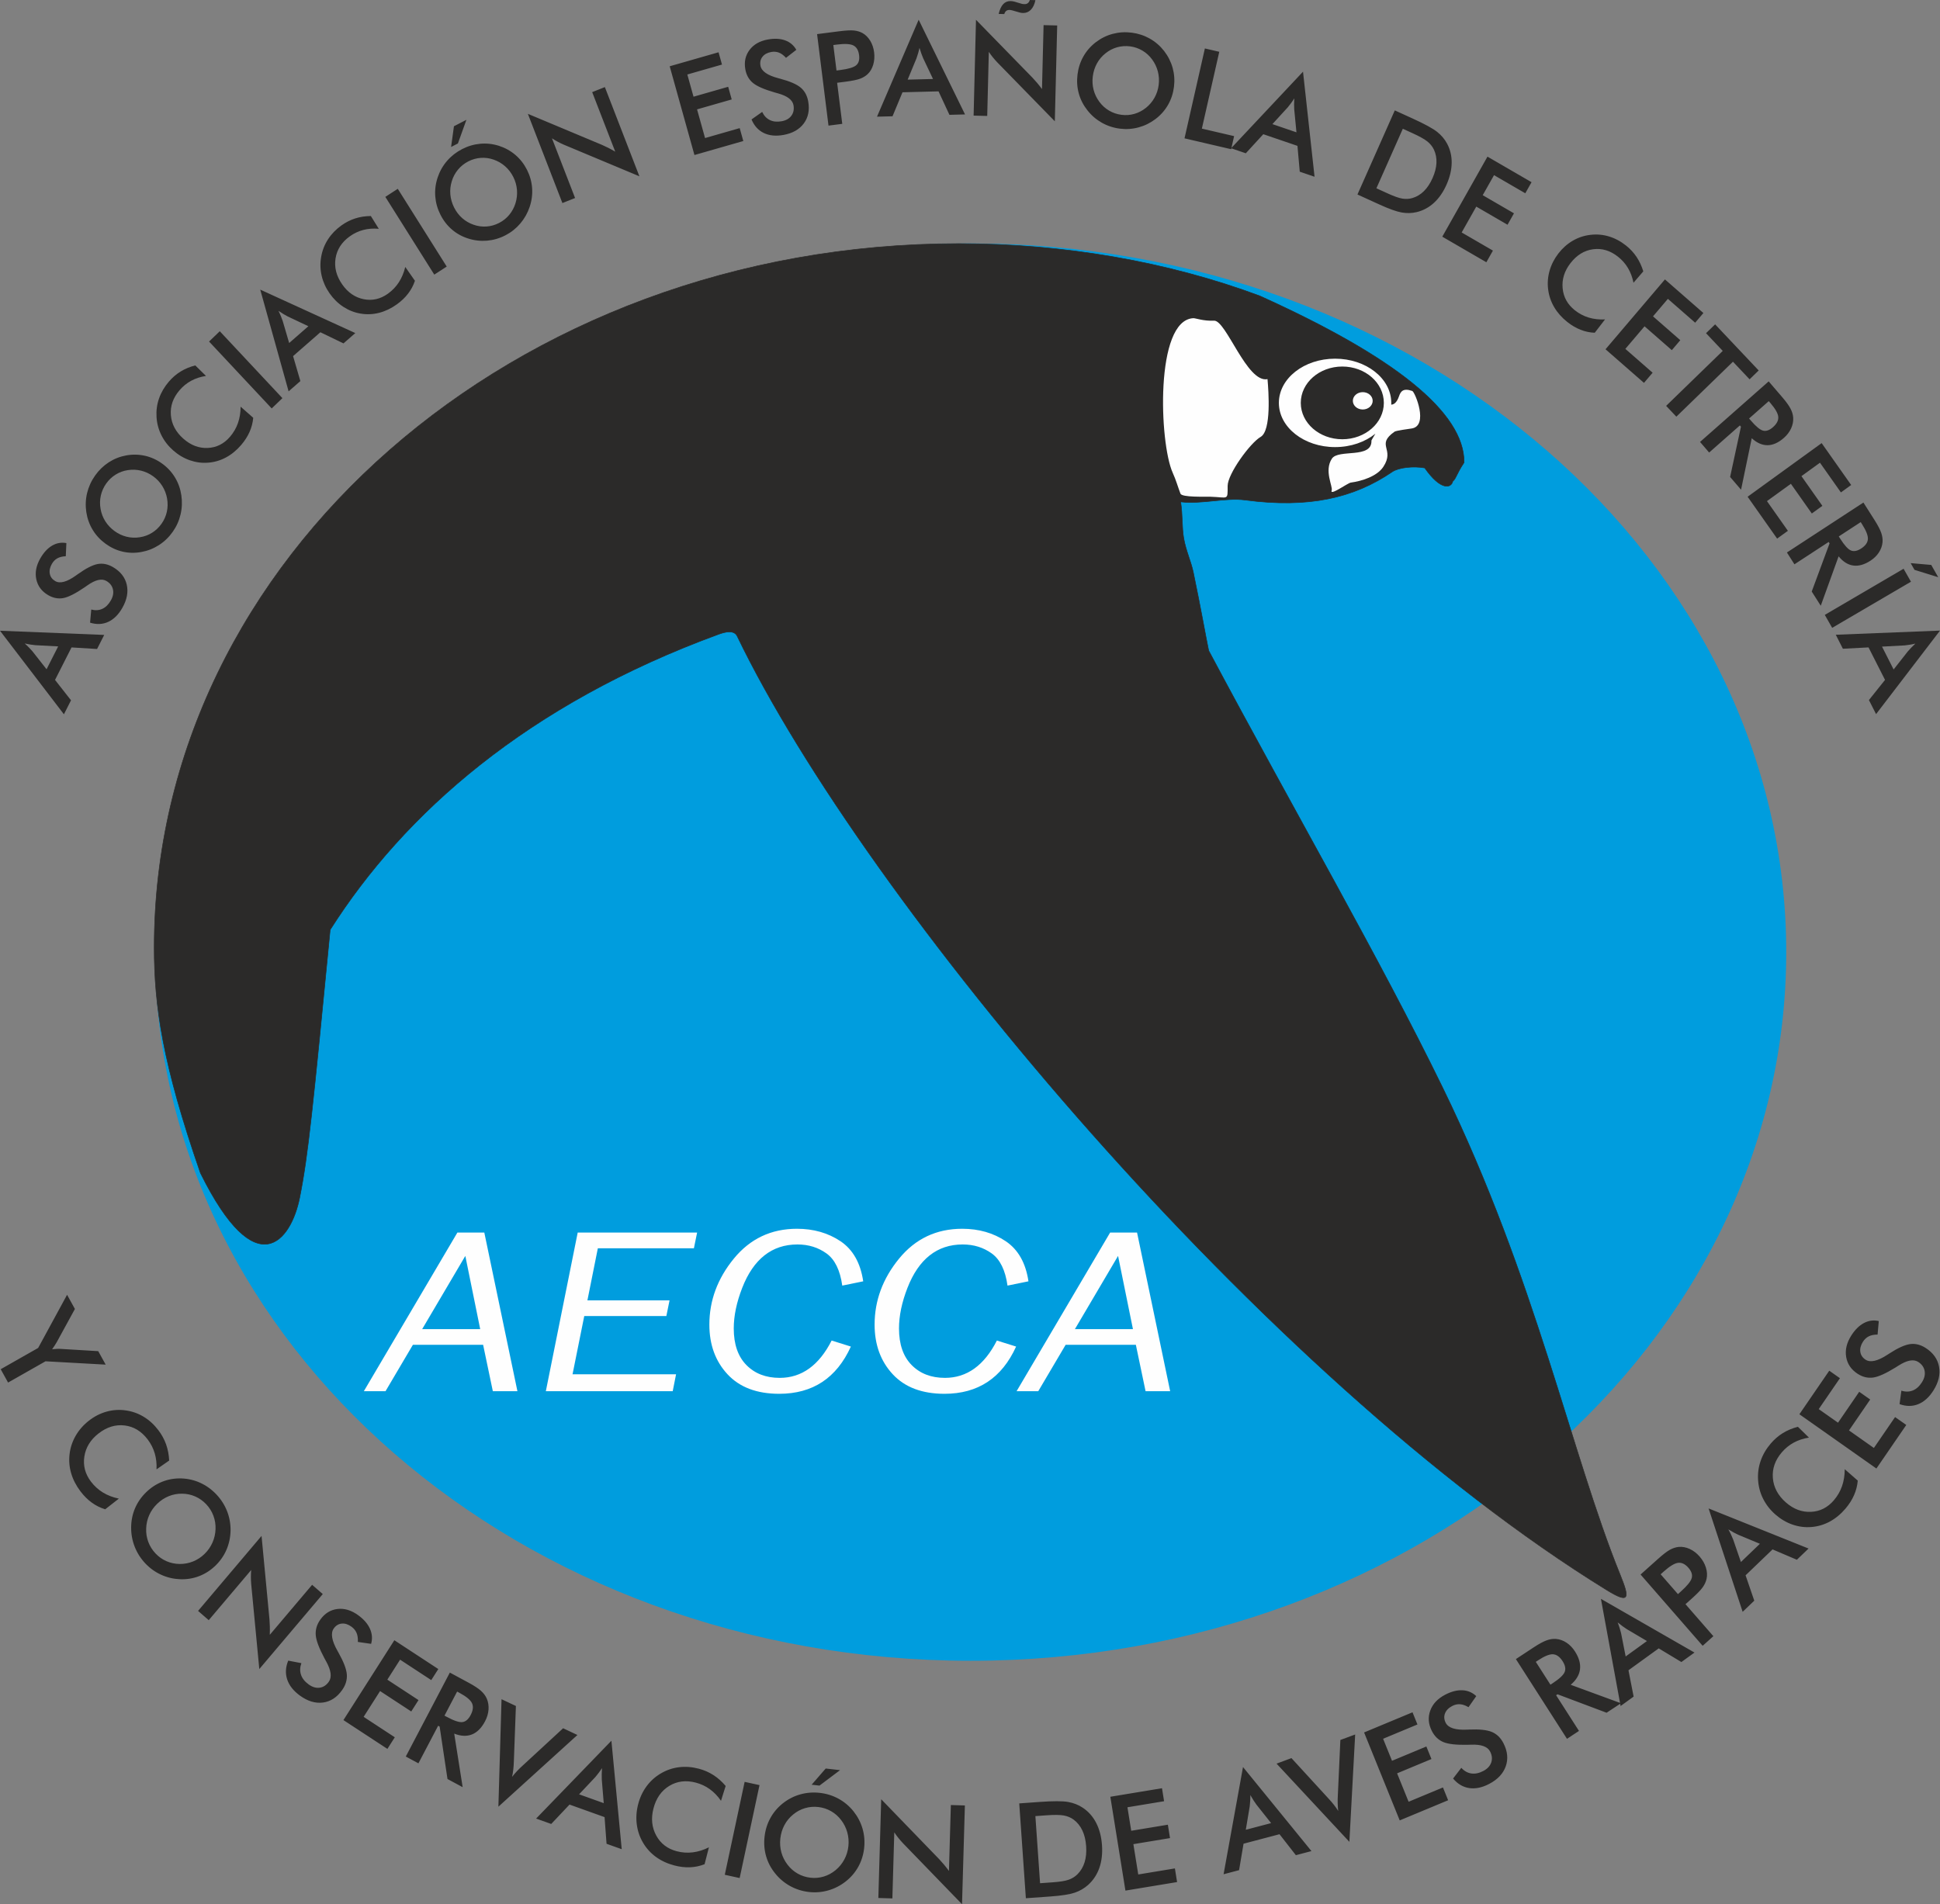 <?xml version="1.0" encoding="UTF-8"?>
<!DOCTYPE svg PUBLIC "-//W3C//DTD SVG 1.1//EN" "http://www.w3.org/Graphics/SVG/1.1/DTD/svg11.dtd">
<!-- Creator: CorelDRAW 2020 (64-Bit) -->
<svg xmlns="http://www.w3.org/2000/svg" xml:space="preserve" width="695.787mm" height="683.061mm" version="1.1" style="shape-rendering:geometricPrecision; text-rendering:geometricPrecision; image-rendering:optimizeQuality; fill-rule:evenodd; clip-rule:evenodd"
viewBox="0 0 69548.69 68276.58"
 xmlns:xlink="http://www.w3.org/1999/xlink"
 xmlns:xodm="http://www.corel.com/coreldraw/odm/2003">
 <rect x="0" y="0" width="69548.69" height="68276.58" fill="#808080" stroke="none"/>
 <defs>
  <style type="text/css">
   <![CDATA[
    .str0 {stroke:#2B2A29;stroke-width:19.99;stroke-miterlimit:22.926}
    .fil4 {fill:#FEFEFE}
    .fil2 {fill:#2B2A29}
    .fil1 {fill:#009DDE}
    .fil3 {fill:#FEFEFE;fill-rule:nonzero}
    .fil0 {fill:#2B2A29;fill-rule:nonzero}
   ]]>
  </style>
 </defs>
 <g id="Capa_x0020_1">
  <g id="_2036333424">
   <g>
    <path class="fil0" d="M1669.22 23996.9l416.09 -819.79 -814.29 -43.35c-50.61,-4.73 -108.69,-11.61 -172.85,-21.68 -64.16,-10.07 -134.75,-22.61 -211.76,-39.37 55.56,48.92 105.68,96.74 151.05,143.81 45.71,46.39 87.03,91.35 123.62,133.84l508.13 646.54zm1810.66 -726.87l-915.49 -56.27 -591.41 1165.24 573.14 730.73 -254.66 501.74 -2291.45 -2996 3735.92 150.07 -256.04 504.48zm-250.58 -944.5l42.26 -470.22c145.91,38.26 278.92,29.82 398.39,-25.74 119.76,-54.51 221.13,-155.37 304.42,-301.55 79.12,-138.84 103.31,-270.66 74.38,-397.11 -29.32,-125.79 -107.5,-225.88 -234.57,-300.3 -165.92,-97.17 -393.55,-44.42 -682.63,159.29 -41.52,28.2 -73.13,49.75 -93.47,65.43 -332,226.65 -588.75,356.72 -771.58,389.39 -182.83,32.7 -362.98,-2.49 -540.1,-106.21 -230.44,-134.96 -371.5,-323.51 -424.23,-565.38 -52.74,-241.88 -5.18,-491.77 141.26,-748.76 120.18,-210.93 261.13,-364.28 422.48,-459.42 161.33,-95.13 332.45,-125.77 513.76,-92.59l-21.24 471.86c-121.59,5.35 -222.53,29.92 -302.52,74.76 -80.66,44.46 -145.95,111.27 -196.53,200.03 -71.13,124.84 -95.92,243.84 -73.23,355.07 21.64,111.48 86.97,198.7 194.95,261.95 169.87,99.48 420.97,30.21 751.59,-207.92 25.94,-17.75 46.17,-31.71 60.46,-42.93 290.31,-207.43 526.74,-328.03 709.29,-361.77 183.21,-33.35 366.66,3.76 550.36,111.34 267.3,156.55 431.28,366.53 491.27,629.58 59.98,263.03 7.41,540.25 -158.42,831.27 -138.83,243.63 -307.86,410.82 -507.46,502.23 -199.22,90.75 -415.43,100.33 -648.9,27.7zm2263.11 -5247.34c-134.25,-97.24 -279.39,-164.47 -434.95,-202.29 -155.55,-37.83 -313.59,-44.3 -473.05,-19.59 -157.51,23.28 -302.47,76.5 -436.57,159.37 -134.54,83.5 -248.76,191.21 -341.57,322.92 -93.26,132.34 -157.36,276.34 -192.28,431.99 -34.51,155.01 -37.87,313.62 -8.65,475.01 27.4,160.05 84.03,309.09 170.2,445.39 86.16,136.31 196.99,253.53 332.49,351.67 134.25,97.24 278.32,164.65 432.19,202.2 153.89,37.56 311.32,43.59 470.77,18.88 160.07,-24.28 306.55,-78.3 440.01,-161.62 133.04,-82.69 247.07,-191.47 341.22,-325.06 92.37,-131.09 155.15,-273.21 189.19,-427.61 33.63,-153.76 36.99,-312.38 8.64,-475.02 -28.62,-160.93 -85.26,-309.97 -170.37,-446.45 -85.72,-136.94 -194.26,-253.45 -327.27,-349.8zm320.91 -455.35c188.69,136.67 341.66,301.48 458.94,494.43 117.45,194.02 193.79,406.58 228.77,639.39 34.53,233.44 25.32,462.66 -27.66,687.66 -52.52,224.38 -145.88,432.44 -280.25,623.13 -136.58,193.81 -301.8,352.67 -496.54,477.83 -194.92,124.09 -404.32,206.42 -629.89,246.71 -228.57,41.91 -451.06,38.03 -668.04,-12.08 -216.38,-49.66 -420.37,-143.42 -611.55,-281.89 -189.93,-137.57 -343.53,-302.83 -461.23,-495.15 -118.35,-192.77 -195.31,-405.78 -231.52,-639.48 -34.98,-232.82 -25.59,-460.96 28.18,-684.43 53.76,-223.48 149.08,-432.98 286.54,-628.05 136.14,-193.2 299.85,-351.25 490.97,-475.24 190.67,-123.38 400.51,-206.33 628.65,-247.61 231.06,-40.12 456,-34.46 675.12,15.3 219.29,50.84 422.05,143.7 609.51,279.48zm1571.12 -3143.53c-194.7,29.54 -371.29,87.3 -528.78,172.15 -157.99,85.41 -297.39,198.49 -418.19,339.21 -233.6,272.13 -337.74,569.59 -311.87,892.86 25.89,323.28 175.64,605.62 450.39,848.01 264.99,233.8 555.46,343.96 870.86,329.98 315.4,-13.98 581.63,-148 798.76,-400.95 126.79,-147.7 221.27,-310.61 284.46,-489.9 62.69,-178.69 95.07,-374.94 96,-589.74l451.97 398.77c-15.91,177.05 -59.8,346.79 -132.26,508.7 -71.89,162.42 -172.26,318.09 -300.55,467.54 -163.71,190.73 -345.93,339.58 -546.07,447.09 -201.2,107.58 -413.62,169.52 -638.82,186.44 -221.9,17.79 -440.57,-11.63 -656.43,-86.6 -215.36,-75.56 -413.67,-193.3 -593.76,-352.2 -180.67,-159.41 -321.92,-341.26 -424.32,-546.05 -102.48,-205.89 -160.41,-422.55 -173.96,-652.17 -14.7,-230.64 15.32,-453.49 90.65,-668.06 74.75,-215.06 192.53,-415.68 352.25,-601.76 125.79,-146.53 266.8,-267.35 422.49,-363 156.75,-95.71 330.73,-168.05 523.51,-217.67l383.67 377.35zm2356.02 1165.23l-2245.35 -2398.8 383.87 -369.31 2245.34 2398.8 -383.86 369.31zm625.96 -2345.62l688.75 -602.03 -738.96 -349.49c-45.19,-23.61 -96.48,-52.06 -152.25,-85.76 -55.76,-33.7 -116.57,-72.14 -181.76,-116.94 33.42,66.46 62.22,129.84 86.88,190.72 25.26,60.37 46.95,117.76 65.15,171.05l232.19 792.46zm1947.39 13.83l-828.01 -399.9 -978.97 855.71 261.35 895.21 -421.53 368.46 -1017.34 -3648.15 3408.33 1558.2 -423.83 370.47zm1265.79 -4108.97c-196.07,-17.98 -381.12,-4.18 -553.93,40.49 -173.44,45.13 -335.26,121.58 -485.45,229.35 -290.44,208.42 -461.01,472.48 -511.25,792.8 -50.25,320.31 29.41,630.54 239.82,931.93 202.95,290.69 459.5,467.36 769.22,529.37 309.73,62.02 599.65,-4.37 869.62,-198.09 157.64,-113.12 287.45,-248.76 390.65,-407.81 102.59,-158.61 179.81,-341.52 230.82,-550l346.16 495.81c-56.77,168.22 -139,322.61 -247.16,462.56 -107.73,140.58 -241.56,267.78 -401.07,382.23 -203.56,146.08 -415.33,247.03 -634.87,303.51 -220.58,56.31 -441.43,65.56 -664.19,28.02 -219.76,-35.9 -425.36,-116.91 -617.61,-241.51 -191.62,-125.04 -356.86,-286.98 -494.78,-484.54 -138.38,-198.19 -233.21,-408.75 -284.95,-632.29 -51.54,-224.61 -57.3,-449.02 -16.92,-675.38 39.51,-227.62 120.66,-436.95 243.89,-627.38 122.78,-191.05 284.01,-357.75 482.61,-500.25 156.38,-112.23 321.59,-195.83 495.16,-251.44 174.63,-55.43 360.54,-84 559.44,-86l284.79 458.63zm1989.19 1642.8l-1754.65 -2787.78 446.13 -288.61 1754.64 2787.78 -446.12 288.61zm2832.93 -3502.03c-74.94,-149.04 -173.18,-276.5 -294.03,-382.76 -120.85,-106.26 -258.17,-185.85 -410.9,-238.43 -150.37,-52.94 -303.21,-73.44 -459.9,-62.55 -157.35,11.24 -307.67,53.45 -449.94,126.98 -142.93,73.87 -265.28,171.71 -367.02,293.52 -101.1,121.46 -176.19,260.64 -223.61,417.53 -48.45,154.82 -65.93,313.55 -51.44,474.77 14.49,161.23 59.56,317.04 135.19,467.45 74.94,149.04 172.15,276.16 291.63,381.41 119.49,105.23 256.45,184.14 409.19,236.72 153.1,53.26 307.64,73.76 463.97,62.17 155.66,-11.23 306.31,-54.48 450.59,-129.04 141.58,-73.18 261.91,-169.96 362.3,-291.07 99.74,-120.76 174.83,-259.94 223.61,-417.53 47.76,-156.2 65.24,-314.92 51.77,-475.81 -13.81,-161.58 -57.17,-315.69 -131.41,-463.34zm491.8 -254.17c105.32,209.46 166.16,427.21 182.52,653.24 16.02,227.06 -12.85,451.37 -87.65,674.33 -75.48,223.29 -187.87,422.42 -337.15,597.35 -148.63,174.58 -326.07,315.6 -532,422.04 -209.32,108.18 -428.16,171.97 -657.89,192.05 -229.38,19.05 -452.65,-5.74 -671.15,-75.38 -221.91,-69.6 -417.59,-177 -587.37,-322.87 -169.45,-145.18 -307.86,-323.69 -414.56,-535.91 -106.02,-210.84 -167.21,-429.26 -184.24,-654.95 -17.39,-226.36 11.16,-451.36 85.25,-675.69 74.8,-222.95 186.85,-421.03 336.16,-594.24 149.32,-173.21 329.14,-314.59 539.81,-423.48 208.64,-107.83 425.8,-171.6 651.77,-192.35 225.29,-20.39 449.23,4.04 670.46,74 223.29,72.36 420.35,182.5 592.18,329.04 171.5,147.59 309.22,324.73 413.85,532.82zm-2721.94 -820.38l102.42 -743.4 447.1 -231.06 -304.97 848.07 -244.54 126.39zm3990.59 2010.68l-1238.31 -3198.97 2657.5 1113.1c72.93,32.27 147.96,67.84 225.79,106.43 77.13,38.87 160.13,84.51 248.75,136.2l-826.1 -2134.08 454.41 -180.79 1238.32 3198.96 -2708.63 -1133.33c-72.65,-31.54 -144.72,-65.8 -215.78,-103.79 -71.78,-37.69 -141.12,-79.67 -210.15,-125.07l828.59 2140.54 -454.4 180.79zm4733.56 -1722.16l-887.22 -3182.31 1751.64 -501.94 122.85 440.63 -1242.4 356.02 222.11 796.69 1242.4 -356.02 126.57 453.98 -1242.4 356.02 286.64 1028.13 1242.4 -356.02 129.05 462.88 -1751.64 501.94zm2046.41 -1275.75l382.03 -270.06c65.09,137.82 157.13,235.54 276,292.41 118.25,57.77 259.65,71.43 423.6,41.89 155.71,-28.07 270.76,-94.21 347.55,-198.07 76.03,-103.75 101.2,-228.85 75.52,-375.33 -33.53,-191.26 -219.93,-333.84 -559.82,-426.83 -48.04,-14.05 -84.64,-24.68 -109.57,-30.36 -384.84,-111.52 -648.33,-226.88 -790.75,-347.63 -142.42,-120.75 -231.9,-283.13 -267.69,-487.29 -46.57,-265.65 4.86,-496.48 153.4,-693.14 148.55,-196.67 367.74,-320.73 655.97,-372.67 236.56,-42.63 443.05,-32.09 618.75,31.78 175.68,63.85 309.01,176.84 400.75,338.82l-369.73 287.43c-82.33,-90.86 -165.89,-153.32 -251.24,-186.48 -85.49,-33.93 -177.95,-41.53 -277.51,-23.59 -140.01,25.23 -245.77,82.65 -315.08,171.88 -70.19,88.58 -93.92,195.44 -72.1,319.9 34.33,195.81 248.3,345.94 640.92,449 30.1,8.68 53.68,15.38 71.34,19.25 343.49,91.56 586.76,197.25 729.79,317.1 143.16,120.63 233.31,286.8 270.43,498.55 54.03,308.14 1.18,570.54 -158.67,786.48 -159.83,215.92 -402.89,353.68 -729.28,412.49 -273.25,49.24 -508.25,25.83 -705.79,-70.11 -196.78,-96.08 -343.26,-257.59 -438.82,-485.43zm3046.38 -1754.89l135.04 -17.32c291.92,-37.42 482.54,-94.5 571.83,-171.22 89.3,-76.72 123.47,-196.1 103.15,-358.99 -21.76,-174.36 -89.16,-290.81 -202.24,-349.35 -112.2,-57.88 -308.29,-69.25 -586.65,-33.57l-135.03 17.31 113.9 913.14zm22.71 439.98l183.75 1472.93 -493.34 63.25 -409.28 -3280.84 795.08 -101.95c236.1,-30.28 411.22,-39.51 526.11,-27.83 114.13,11.78 216.88,42.89 307.3,91.91 111.28,62.65 203.37,155.74 277.48,276.78 73.46,121.89 119.86,260.46 139.23,415.71 19.46,156 8.64,302.69 -32.29,441.58 -41.67,138.99 -107.99,252.39 -200.57,339.63 -75.55,70.29 -167.51,125.6 -275.25,165.05 -108.49,39.55 -280.37,74.8 -516.48,105.07l-103.35 13.25 -198.39 25.44zm2528.07 -112.6l909.09 -23.2 -353.17 -745.12c-20.18,-47.29 -42.07,-102.26 -64.15,-164.16 -22.06,-61.88 -45.08,-130.7 -67.52,-207.24 -15.68,72.88 -33.02,140.42 -51.99,203.35 -18.21,62.92 -37.29,121.25 -56.53,174.17l-315.73 762.19zm1497.75 1261.86l-390.53 -841.33 -1292.19 32.97 -357.43 860.41 -556.4 14.2 1493.46 -3475.69 1662.51 3395.16 -559.43 14.27zm866.73 27.8l85.28 -3435.41 2021.92 2072.65c54.83,58.45 110.33,120.8 167.25,187.02 56.17,66.21 115.15,140.97 176.98,223.5l56.91 -2291.8 487.99 12.44 -85.28 3435.41 -2061.27 -2111.44c-54.86,-57.69 -108.12,-117.65 -159.04,-180.64 -51.69,-63.01 -99.48,-129 -145.69,-198.03l-57.07 2298.74 -487.98 -12.44zm2215.68 -4139.8c-30.31,148.82 -84.88,263.86 -162.94,344.38 -78.83,80.5 -173.34,118.95 -282.79,116.16 -19,-0.49 -38.74,-1.76 -57.7,-4.56 -19.7,-2.82 -39.36,-7.17 -59.77,-12.32l-274.13 -78.71c-24.22,-5.25 -41.63,-8.77 -53.75,-10.62 -11.37,-1.84 -21.99,-2.88 -31.11,-3.12 -51.7,-1.32 -93.04,9.97 -123.29,33.11 -30.24,23.13 -53.99,61.07 -71.3,114.62l-200.66 -5.13c38.15,-158.64 92.8,-276 163.12,-351.32 71.1,-76.06 160.99,-112.32 269.69,-109.55 22.04,0.56 44.81,2.69 67.53,6.36 22.73,3.66 45.42,8.87 67.33,14.82l258.98 76.78c11.33,3.37 24.95,6.03 39.34,7.95 15.16,1.93 36.43,3.24 64.55,3.96 46.37,1.18 85.46,-10.93 117.29,-37.1 31.82,-25.41 54.81,-62.6 68.94,-110.83l200.65 5.13zm4419.34 3038.24c20.7,-165.96 10.19,-327.37 -30.81,-484.14 -40.99,-156.77 -110.39,-300.87 -207.53,-431.42 -94.96,-129.5 -209.97,-233.6 -345.57,-313.92 -136.35,-80.43 -284.07,-131.22 -442.48,-151.53 -159.16,-20.41 -314.6,-9.26 -466.32,33.46 -150.95,42.79 -290.26,115.07 -416.5,217.76 -125.95,100.41 -228.45,221.68 -305.89,363.27 -77.46,141.58 -126.62,296.11 -147.51,463.6 -20.71,165.96 -10.85,326.5 29.59,481.64 40.42,155.14 109.91,298.48 207.04,429.04 97.05,131.31 213.47,236.38 349.17,315.93 134.93,79.47 283.49,129.58 444.17,150.19 157.65,20.22 310.84,8.79 461.04,-34.12 149.45,-42.99 288.76,-115.27 416.5,-217.77 126.15,-101.93 228.64,-223.21 306.74,-363.93 78.21,-141.49 127.84,-293.63 148.36,-458.05zm547.65 70.22c-29.11,233.25 -99.58,447.99 -211.43,644.22 -112.7,196.88 -261.01,365.9 -446.53,507.61 -186.28,141.62 -389.66,242.2 -610.15,301.72 -219.74,59.63 -444.69,75.08 -674.02,45.67 -233.08,-29.89 -449.42,-101.92 -650.51,-216.28 -200.25,-115.03 -371.12,-262.82 -513.17,-444.98 -144.88,-184.07 -247.11,-384.44 -306.59,-601.86 -59.58,-216.65 -75.02,-443.18 -45.53,-679.49 29.29,-234.79 99.86,-450.29 210.96,-646.61 111.19,-197.08 259.6,-366.87 445.31,-510.11 185.52,-141.72 388.05,-241.62 607.6,-299.71 219.54,-58.09 446.66,-72.49 681.26,-42.41 232.35,29.79 447.28,100.87 645.64,212.55 197.61,111.58 369.22,259.46 513.35,443.44 144.5,187.14 246.35,390.56 307.16,609.7 59.93,219.82 75.56,444.82 46.65,676.54zm378.01 1846.73l730.3 -3223.03 515.77 120.12 -624.09 2754.23 1156.04 269.23 -106.22 468.81 -1671.8 -389.36zm3151.27 -510.13l861.82 294.25 -79.72 -822.71c-2.98,-51.45 -4.95,-110.69 -4.75,-176.5 0.2,-65.81 1.86,-138.46 6.67,-218.16 -39.37,63.01 -78.51,120.43 -117.62,172.95 -38.39,52.79 -76.05,100.94 -112,143.97l-554.4 606.21zm980.13 1706.04l-82.28 -926.08 -1224.99 -418.26 -626.77 683.98 -527.47 -180.09 2578.53 -2745.74 413.33 3767.27 -530.34 -181.08zm2747.79 594.65l407.02 185.68c223.27,101.87 397.62,163.65 522.67,184.35 125.76,21.01 245.59,13.98 359.62,-19.36 155.69,-46.48 293.95,-128.79 414.7,-248.69 120.45,-119.19 223.76,-274.92 308.94,-466.84 85.49,-192.61 131.63,-373.59 139.74,-544.02 8.42,-171.14 -22.5,-330.63 -91.46,-479.59 -52.39,-109.27 -130.15,-206.46 -233.91,-290.14 -103.78,-83.68 -280.97,-182.27 -530.59,-296.14l-174.73 -79.72 -174.73 -79.72 -947.27 2134.2zm-679.16 222.71l1338.54 -3015.73 651.08 297.02c424.36,193.6 712.83,351.41 867.16,473.37 153.3,122.36 272.32,263.72 357.75,424.41 112.68,212.02 167.22,442.31 163.3,691.57 -3.91,249.27 -65.3,507.83 -184.18,775.65 -118.88,267.82 -268.4,484.49 -448.9,650.67 -180.47,166.19 -386.64,277.53 -618.52,334.06 -175.27,41.75 -355.12,46.79 -540.87,14.45 -184.75,-32.73 -453.05,-128.91 -803.9,-288.98l-130.36 -59.47 -651.09 -297.02zm3040.91 1512.81l1620.24 -2870.18 1579.84 916.63 -224.34 397.42 -1120.55 -650.16 -405.61 718.55 1120.55 650.16 -231.15 409.45 -1120.54 -650.16 -523.45 927.29 1120.54 650.16 -235.67 417.48 -1579.85 -916.64zm6854.98 1651.63c-39.28,-195.57 -105.43,-371.33 -197.23,-526.34 -92.41,-155.48 -211.09,-290.69 -356.03,-405.63 -280.29,-222.25 -578.74,-312.13 -895.81,-269 -317.08,43.13 -587.36,209.52 -811.74,500.36 -216.43,280.52 -309.74,580.37 -279.45,898.96 30.29,318.59 176.22,581.11 436.75,787.7 152.12,120.63 317.53,207.77 497.44,262.35 179.3,54.12 374.31,76.64 585.94,66.33l-369.14 478.46c-175.23,-6.85 -344.72,-42.4 -507.99,-107.28 -163.76,-64.28 -322.35,-157.75 -476.27,-279.81 -196.44,-155.77 -352.61,-332.47 -468.98,-529.46 -116.51,-198.07 -188.62,-409.89 -217.09,-637 -29.13,-223.73 -11.59,-446.66 50.96,-669.12 63.15,-221.98 168.75,-428.91 315.83,-619.57 147.57,-191.26 319.3,-343.78 515.68,-458.17 197.44,-114.52 407.82,-184.52 633.29,-210.26 226.41,-26.95 447.51,-8.22 662.79,56.81 215.76,64.42 419.54,173.16 611.19,325.14 150.92,119.68 277.32,256.13 379.69,408.73 102.48,153.68 182.84,326.04 241.81,518.63l-351.62 408.19zm-1002.84 2385.26l2130 -2504.59 1378.61 1205.04 -294.92 346.79 -977.82 -854.71 -533.25 627.03 977.83 854.71 -303.86 357.3 -977.83 -854.71 -688.15 809.18 977.82 854.71 -309.82 364.3 -1378.61 -1205.05zm4568.61 445.78l-2029.44 1970.81 -366.06 -387.44 2029.44 -1970.81 -599.6 -634.62 326.17 -316.74 1562.1 1653.34 -326.16 316.73 -596.44 -631.27zm578.18 2036.33l63.39 73.85c184.19,214.57 331.15,335.29 440.87,362.12 109.72,26.84 227.36,-14.6 352.97,-125.44 135.37,-119.43 198.12,-241.23 188.88,-365.92 -9.26,-124.67 -102.03,-289.11 -277.23,-493.21l-63.39 -73.85 -705.49 622.44zm-330.7 248.85l-1101.23 971.62 -326.45 -380.29 2460.6 -2170.97 485.18 565.2c142.26,165.73 241.68,303.86 299.32,414.45 57.14,110.02 89.04,218.82 95.12,326.88 6.75,129.96 -19.2,257.09 -76.83,382.53 -58.12,124.85 -142.83,236.38 -255.25,335.57 -196.73,173.58 -392.44,261.44 -587.16,263.59 -194.13,1.65 -383.52,-81.6 -567.63,-250.27l-382.82 1846.09 -392.34 -457.04 388.44 -1801.99 -38.94 -45.36zm277.81 2556.4l2654.12 -1922.44 1058.17 1501.57 -367.49 266.19 -750.55 -1065.03 -664.45 481.28 750.54 1065.03 -378.64 274.25 -750.53 -1065.03 -857.49 621.09 750.54 1065.03 -386.05 279.63 -1058.17 -1501.57zm3268.31 1423.28l52.29 82.3c151.92,239.14 280.3,379.97 385.08,422.49 104.78,42.51 227.07,18.6 367.06,-72.81 150.86,-98.52 230.2,-209.93 238.7,-334.67 8.48,-124.74 -60.06,-300.96 -204.59,-528.43l-52.28 -82.3 -786.26 513.42zm-362.48 198.18l-1227.32 801.43 -269.26 -423.83 2742.32 -1790.71 400.2 629.92c117.33,184.7 196.17,335.85 237.58,453.68 40.99,117.2 57.17,229.5 47.89,337.33 -11.71,129.6 -55.37,251.63 -130.15,367.4 -75.19,115.11 -174.79,213.17 -300.08,294.98 -219.26,143.17 -425.39,201.66 -618.38,175.48 -192.36,-26.61 -368.02,-136.54 -526.35,-330.24l-640.07 1771.33 -323.61 -509.38 639.37 -1726.86 -32.12 -50.56zm-138.84 2615.23l2824.5 -1654.2 264.73 464.57 -2824.5 1654.2 -264.73 -464.57zm3078.2 -1856.19l737.62 64.75 251.02 440.54 -851.34 -264.34 -137.3 -240.96zm-1026.98 2993.39l416.08 819.8 508.15 -646.54c33.22,-39 72.51,-82.9 117.88,-129.98 45.36,-47.07 96.48,-98.01 154.68,-151.78 -71.55,17.38 -139.08,30.94 -203.22,40.99 -63.81,10.76 -123.92,18.7 -179.27,24.18l-814.3 43.34zm-469.15 1916.18l577.32 -722.5 -591.42 -1165.24 -919.66 48.03 -254.66 -501.74 3736.63 -148.7 -2292.16 2994.63 -256.04 -504.48z"/>
    <path class="fil0" d="M25.08 49094.14l1342.32 -762.45 1037.22 -1906.29 280.83 508.16 -650.81 1189.46c-17.56,30.01 -40.42,66.68 -69.48,113.25 -28.77,45.49 -61.64,93.31 -96.87,143.37 57.23,-7 112.78,-12.13 165.3,-14.64 53.22,-2.9 103.09,-2.07 150.59,0.99l1337.24 80.27 267.03 483.19 -2156.71 -119.4 -1342.32 762.45 -264.36 -478.35zm5585.99 3590.77c10.02,-205.48 -11.77,-398.15 -64.43,-576.74 -53.14,-179.21 -137.6,-344.96 -253.41,-497.27 -223.95,-294.54 -499.39,-461.57 -826.94,-500.56 -327.54,-39 -639.37,57.2 -936.73,289.57 -286.82,224.14 -455.52,499.47 -505.52,825.5 -50,326.02 29.64,626 237.81,899.77 121.55,159.86 264.81,289.7 430.73,390.79 165.47,100.47 354.54,173.44 568.49,217.93l-489.17 382.29c-173.31,-52.19 -333.62,-131.58 -480.34,-238.66 -147.36,-106.58 -282.21,-241 -405.19,-402.74 -156.95,-206.43 -268.42,-423.33 -335.05,-650.2 -66.46,-227.99 -85.14,-458.21 -56.37,-692.41 27.25,-230.99 100.91,-449.1 219.42,-655.08 118.98,-205.36 276.56,-384.69 471.5,-537.03 195.54,-152.82 405.46,-260.7 630.41,-324.11 226.03,-63.26 453.78,-78.72 685.45,-46.06 232.92,31.7 449.01,107.63 647.65,228.31 199.25,120.2 375.39,281.55 528.52,482.95 120.6,158.6 212.47,327.59 276.25,506.5 63.65,180.03 100.5,372.97 110.88,580.57l-453.96 316.65zm1720.22 3033.65c122.89,-119.22 217.87,-255.37 285.48,-407.85 67.62,-152.49 104.36,-313.54 110.24,-482.01 6.93,-166.22 -18.45,-325.28 -75.54,-478.86 -57.65,-154.16 -143.35,-292.08 -257.16,-412.65 -114.35,-121.13 -245.91,-214.56 -394.74,-280.27 -148.27,-65.12 -306.09,-99 -472.94,-99.9 -165.15,-2.55 -324.9,27.05 -477.59,89.39 -152.7,62.36 -291.05,153.69 -415.07,274.01 -122.89,119.23 -217.85,254.25 -284.87,405.07 -67.03,150.81 -103.22,311.32 -109.08,479.79 -6.45,169.03 19.46,329.79 77.13,482.82 57.12,152.46 143.94,290.41 259.36,412.69 113.27,120 243.21,211.69 390.95,276.25 147.19,63.98 305,97.86 472.94,99.91 166.28,1.45 326.03,-28.14 478.7,-89.37 153.23,-61.78 290.43,-150.89 412.19,-269.02zm393.44 416.81c-172.72,167.58 -366.71,293.08 -581.95,376.52 -216.36,83.42 -443.37,121.08 -682.67,112.37 -239.84,-9.28 -467.09,-62.68 -681.74,-160.2 -214.11,-96.96 -404.09,-232.7 -568.82,-407.23 -167.46,-177.4 -294.5,-377.52 -382.23,-601.46 -86.61,-223.94 -128.72,-454.75 -125.76,-694.12 1.93,-242.76 48.46,-470.47 140.12,-683.68 91.09,-212.67 223.86,-404.18 398.85,-573.94 173.84,-168.67 368.4,-294.73 583.1,-378.74 215.27,-84.57 442.85,-122.78 683.27,-115.17 239.31,8.71 465.45,62.08 678.43,160.13 212.96,98.04 404,236.07 572.53,414.61 166.93,176.83 293.45,375.25 380.71,595.25 86.71,219.46 129.37,450.84 126.91,693.02 -4.21,244.95 -53,474.86 -144.71,690.33 -92.82,215.44 -224.45,405.84 -396.04,572.31zm-623.62 1624.46l2275.21 -2688.69 284.03 2991.24c6.25,82.92 10.55,169.37 13.49,259.88 2.34,89.98 1.45,188.67 -2.17,295.46l1517.82 -1793.67 381.92 332.18 -2275.21 2688.69 -290.54 -3048.21c-6.76,-82.31 -10.8,-165.41 -11.03,-249.36 -0.81,-84.47 3.39,-168.76 10.83,-254.44l-1522.42 1799.1 -381.92 -332.18zm3231.69 1782.75l471.73 90.49c-53.16,148 -57.78,287.21 -13.35,416.99 43.31,129.96 135.38,245.4 275.09,346.52 132.68,96.03 263.73,134.24 394.56,116.65 130.19,-18.04 239.25,-89.48 327.14,-214.32 114.76,-162.98 83.9,-405 -93.67,-725.86 -24.45,-46 -43.13,-81.01 -57,-103.73 -196.54,-367.79 -302.77,-647.75 -317.75,-841.18 -15.01,-193.44 38.43,-377.37 160.94,-551.34 159.39,-226.37 364.18,-354.47 614.2,-385.38 250.02,-30.93 498.23,43.27 743.85,221.03 201.59,145.9 342.87,307.7 423.19,484.94 80.33,177.25 94.41,358.31 42.89,543.63l-475.47 -68.78c6.62,-127.03 -8.27,-234.45 -45.74,-322.11 -37.01,-88.29 -98.18,-162.82 -183.03,-224.23 -119.29,-86.33 -237.3,-123.9 -352.1,-111.3 -114.98,11.49 -209.73,70.82 -284.43,176.88 -117.49,166.86 -72.22,434.93 136.08,802.44 15.4,28.72 27.53,51.17 37.46,67.14 181.23,322.52 279.89,580.41 295.98,773.66 15.63,193.9 -40.08,381.07 -167.14,561.51 -184.9,262.59 -413.65,412.39 -685.81,448.78 -272.16,36.37 -547.53,-45.76 -825.68,-247.06 -232.85,-168.52 -385.34,-360.9 -458.11,-577.59 -72.13,-216.24 -60.43,-442.1 36.17,-677.78zm1979.16 2132.25l1825.14 -2863.17 1576 1032.57 -252.71 396.44 -1117.82 -732.38 -456.92 716.8 1117.81 732.38 -260.36 408.44 -1117.82 -732.37 -589.67 925.02 1117.82 732.38 -265.48 416.46 -1576 -1032.57zm3622.71 -159.85l87.88 47.39c255.36,137.69 440.74,198.92 556.13,183.74 115.39,-15.19 213.55,-99.07 294.15,-252.72 86.86,-165.58 102.97,-306.3 48.7,-422.86 -54.26,-116.57 -203.37,-240.17 -446.29,-371.13l-87.88 -47.4 -452.69 862.98zm-227.82 363.19l-706.64 1347.07 -452.58 -244.02 1578.91 -3009.86 672.67 362.68c197.22,106.33 343.17,202.13 438.9,287.05 95.04,84.53 165.32,177.34 210.47,279.09 53.78,122.6 75.04,254.67 65.2,396.97 -10.53,141.93 -51.51,280.95 -123.64,418.47 -126.25,240.65 -282.68,398.4 -469.33,473.28 -186.28,74.17 -398.9,64.84 -637.46,-28.7l303.02 1920.27 -543.95 -293.28 -281.58 -1879.91 -53.99 -29.1zm2160.12 2901.82l112.61 -3853.88 515.27 242.97 -72.66 1969.18c-3.13,114.21 -10.38,218.6 -21.11,311.7 -11.05,93.82 -25.82,180.62 -43.56,260.78 53.14,-68.72 112.57,-137.97 178.63,-208.49 65.73,-69.78 137.43,-139.39 215.1,-208.82l1436.5 -1326.08 512.43 241.63 -2833.21 2571.02zm2892.84 -444.02l883.94 316.54 -69.88 -849.24c-2.3,-53.08 -3.45,-114.17 -2.27,-182.01 1.2,-67.84 4.01,-142.68 10.15,-224.76 -41.53,64.35 -82.72,122.92 -123.82,176.46 -40.36,53.81 -79.91,102.87 -117.61,146.68l-580.51 616.33zm984.79 1773.56l-70.99 -955.84 -1256.42 -449.93 -656.26 695.41 -541.01 -193.74 2698.84 -2790.59 369.77 3889.47 -543.95 -194.79zm4102.84 -1540.79c-116.3,-168.61 -249.97,-307.32 -399.53,-415.73 -150.33,-108.6 -317.27,-187.1 -500.84,-235.51 -355.01,-93.61 -673.63,-54.48 -956.04,118.21 -282.41,172.68 -470.68,442.44 -565.19,810.81 -91.15,355.32 -58.04,677.71 99.52,966.4 157.56,288.69 401.83,476.26 731.81,563.28 192.67,50.81 384.36,64.4 576.6,41.2 191.47,-23.41 384.98,-83.22 580.96,-180.99l-155.48 606.02c-168.49,66.42 -343.16,103.29 -523.83,109.84 -180.87,7.31 -368.67,-15.11 -563.62,-66.52 -248.83,-65.6 -468.03,-167.75 -657.8,-305.64 -190.33,-138.87 -344.25,-309.19 -463.08,-512.14 -118.1,-199.45 -191.72,-417.58 -222.59,-653.98 -30.11,-236.2 -13.98,-475.81 47.97,-717.3 62.14,-242.26 162.83,-457.92 302.25,-647.78 140.37,-190.43 311.01,-344.14 513.82,-462.26 203.21,-119.68 419.88,-193.92 649.8,-221.97 230.11,-28.81 466.83,-10.74 709.57,53.28 191.16,50.41 365.92,126.87 524.46,228.62 159.12,102.72 304.87,232.28 438.56,389.88l-167.33 532.28zm135.83 2652.46l711.82 -3331.79 533.17 117.08 -711.82 3331.79 -533.17 -117.08zm4430.79 -1021.02c18.96,-171.36 5.83,-337.57 -38.66,-498.56 -44.48,-161 -118.08,-308.51 -220.05,-441.66 -99.75,-132.1 -219.77,-237.72 -360.68,-318.53 -141.7,-80.89 -294.67,-131.07 -458.25,-149.7 -164.36,-18.7 -324.4,-4.94 -480.18,41.3 -154.99,46.33 -297.56,122.87 -426.21,230.58 -128.4,105.33 -232.33,231.84 -310.13,378.92 -77.82,147.08 -126.3,307.09 -145.44,480.02 -18.98,171.37 -6.52,336.7 37.35,496.04 43.88,159.32 117.56,306.05 219.56,439.2 101.9,133.94 223.39,240.52 364.4,320.54 140.21,79.93 294.05,129.42 459.97,148.3 162.8,18.53 320.51,4.5 474.73,-41.92 153.43,-46.51 296,-123.04 426.22,-230.57 128.56,-106.91 232.49,-233.42 310.99,-379.63 78.59,-146.98 127.58,-304.53 146.39,-474.33zm565.5 64.36c-26.67,240.86 -96.25,463.24 -208.74,667.14 -113.36,204.6 -263.83,381 -453.02,529.78 -190,148.7 -398.21,255.35 -624.62,319.94 -225.65,64.67 -457.3,83.89 -694.1,56.95 -240.69,-27.39 -464.7,-98.47 -673.62,-213.4 -208.04,-115.64 -386.27,-265.47 -535.3,-451.15 -151.96,-187.61 -260.19,-392.65 -324.59,-615.88 -64.51,-222.44 -83.63,-455.71 -56.62,-699.73 26.84,-242.44 96.51,-465.6 208.22,-669.59 111.8,-204.78 262.36,-381.96 451.73,-532.33 189.22,-148.79 396.56,-254.73 622.02,-317.84 225.47,-63.09 459.37,-81.25 701.62,-53.69 239.91,27.3 462.46,97.41 668.52,209.61 205.28,112.13 384.28,262.05 535.47,449.58 151.61,190.77 259.5,398.97 325.28,623.95 64.93,225.69 84.23,457.38 57.75,696.66zm-1882.72 -2272.54l504.41 -580.7 514.1 58.5 -737.31 554.2 -281.2 -32.01zm2391.53 4061.79l102.47 -3541.03 2075.53 2145.41c56.29,60.5 113.22,125 171.62,193.52 57.63,68.49 118.12,145.82 181.51,231.18l68.37 -2362.28 502.99 14.96 -102.49 3541.03 -2115.93 -2185.57c-56.29,-59.71 -110.95,-121.76 -163.19,-186.91 -53,-65.18 -102,-133.41 -149.33,-204.78l-68.57 2369.43 -502.99 -14.96zm5797.83 -529.8l458.96 -32.92c251.76,-18.06 439.81,-48.28 563.31,-91.39 124.29,-43.17 229.71,-108.88 317.17,-195.62 118.96,-119.26 204.84,-262.45 256.73,-431.07 51.93,-167.83 70.71,-360.36 55.62,-576.77 -15.16,-217.19 -60.43,-404.34 -135.16,-563.09 -74.79,-159.54 -179.69,-289.04 -314.03,-390.13 -100.2,-73.28 -217.6,-123.01 -352.12,-147.62 -134.51,-24.61 -342.86,-26.4 -624.34,-6.21l-197.03 14.13 -197.03 14.13 167.94 2406.54zm-509.33 538.42l-237.3 -3400.55 734.17 -52.66c478.5,-34.33 816.42,-33.87 1015.26,0.47 198.11,35.18 374.26,104.59 529.22,208.2 204.41,136.7 364.83,318.77 481.34,547.02 116.51,228.24 185.3,493.37 206.37,795.38 21.08,302.01 -10.33,572.72 -94.14,812.95 -83.81,240.23 -217.36,443.38 -400.64,609.49 -139.03,124.69 -299.86,218.28 -484.09,280.88 -183.49,61.76 -473.42,107.24 -869.04,135.62l-146.99 10.55 -734.17 52.66zm3569.47 -273.73l-541.23 -3364.6 1851.99 -306.2 74.94 465.86 -1313.57 217.19 135.5 842.33 1313.57 -217.18 77.21 479.98 -1313.57 217.18 174.85 1087.02 1313.58 -217.18 78.73 489.4 -1852 306.2zm4315.01 -2180.86l907.26 -239.24 -526.73 -664.13c-31.21,-42.67 -65.88,-92.65 -102.36,-149.55 -36.46,-56.9 -75.46,-120.51 -115.67,-192.01 1.1,76.89 -0.71,148.8 -5.2,216.5 -3.75,67.49 -9.44,130.57 -16.49,188.27l-140.81 840.16zm1795.19 910.98l-586.5 -751.83 -1289.59 340.05 -159.94 948.65 -555.29 146.43 696 -3843.94 2453.64 3013.42 -558.32 147.22zm1918.01 -478.62l-2610.15 -2804.09 533.67 -197.93 1323.02 1443.63c77.5,82.94 145.23,161.91 202.62,235.39 57.67,74.23 107.82,146.16 151.21,215.54 -10.42,-86.69 -16.74,-178.26 -19.28,-275.47 -2.26,-96.47 -0.16,-197.09 6.26,-301.86l89.58 -1967.54 530.73 -196.84 -207.66 3849.19zm1804.7 -768.68l-1277.09 -3153.62 1735.87 -722.51 176.82 436.65 -1231.21 512.46 319.72 789.51 1231.2 -512.46 182.19 449.88 -1231.21 512.47 412.6 1018.86 1231.2 -512.47 185.77 458.71 -1735.87 722.52zm1913.25 -1501.38l295.02 -383.99c105.53,115.59 225.55,183.39 359.7,202.66 133.82,20.35 277.18,-9.9 429.75,-89.64 144.9,-75.76 238.32,-176.44 282.7,-302.46 43.68,-125.65 30.86,-256.63 -38.47,-392.95 -90.53,-177.98 -316.95,-260.79 -679.62,-247.32 -51.53,1 -90.77,1.85 -117.04,3.96 -412.5,9.1 -706.66,-23.08 -883.21,-97.99 -176.55,-74.9 -313.49,-207.16 -410.11,-397.15 -125.74,-247.2 -144.5,-490.42 -57.34,-730 87.15,-239.57 265.73,-429.47 533.94,-569.68 220.14,-115.08 426.67,-168.51 618.88,-159.91 192.22,8.6 357.49,78.68 496.51,209.84l-277.68 397.29c-108.4,-64.03 -209.45,-99.73 -303.48,-106 -94.38,-6.99 -187.73,14.1 -280.39,62.54 -130.27,68.1 -217.18,157.33 -258.61,266.6 -42.48,108.93 -33.74,221.49 25.18,337.32 92.68,182.21 348.54,263.94 766.17,244.1 32.24,-0.76 57.48,-1.44 76.04,-3.1 365.78,-15.97 637.12,12.94 814.02,86.77 177.24,74.54 315.97,210.34 416.19,407.38 145.85,286.76 172.71,561.5 80.21,823.54 -92.49,262.03 -290.42,472.79 -594.16,631.57 -254.29,132.92 -492.77,182.49 -716.13,149.05 -222.68,-33.8 -415.47,-147.59 -578.07,-342.43zm3490.55 -3364.47l83.48 -54.98c242.54,-159.74 385.21,-294.45 428.03,-404.15 42.81,-109.69 18.01,-237.39 -75.51,-383.32 -100.77,-157.27 -214.38,-239.75 -341.24,-248.11 -126.88,-8.37 -305.78,63.97 -536.5,215.92l-83.47 54.99 525.21 819.66zm202.96 378.03l819.84 1279.47 -429.87 283.11 -1831.81 -2858.79 638.89 -420.77c187.33,-123.38 340.71,-206.39 460.37,-250.13 118.98,-43.31 233.12,-60.66 342.79,-51.4 131.84,11.72 256.1,56.87 374.1,134.54 117.36,78.13 217.46,181.83 301.15,312.44 146.46,228.57 206.76,443.76 180.92,645.57 -26.29,201.13 -137.36,385.16 -333.68,551.4l1803.68 661.83 -516.65 340.26 -1758.46 -661.29 -51.28 33.77zm2493.54 -1390.71l762.98 -552.19 -726.08 -429.38c-44.19,-28.56 -94.2,-62.66 -148.32,-102.59 -54.11,-39.92 -112.96,-85.2 -175.72,-137.41 28.14,71.42 51.8,139.23 71.47,204.08 20.3,64.39 37.23,125.37 50.98,181.81l164.69 835.68zm1997.8 200.27l-812.83 -489.63 -1084.51 784.89 185.08 943.95 -466.97 337.96 -705.22 -3842.21 3353.96 1925.22 -469.52 339.81zm-123.98 -2435.34l105.15 -94.18c227.32,-203.61 357.08,-364.36 389.26,-482.25 32.18,-117.9 -7.04,-239.71 -117.57,-366.55 -118.32,-135.78 -242.41,-195.37 -372.25,-178.74 -128.73,16.69 -302.34,122.34 -519.1,316.47l-105.15 94.19 619.65 711.06zm271.12 361.55l999.52 1146.99 -384.16 344.08 -2226.33 -2554.83 619.13 -554.54c183.86,-164.68 327.79,-275.57 432.36,-333.19 104,-57.09 209.36,-91.01 314.46,-102.44 130.66,-12.07 262.41,13.08 394.82,72.62 132.35,60.66 251.2,151.43 356.55,272.33 105.86,121.49 180.59,252.84 225.2,395.26 44.03,142.94 52.42,278.58 23.46,407.37 -24.14,104.32 -70.86,205.55 -140.09,302.54 -69.8,97.53 -196.1,228.66 -379.96,393.33l-80.47 72.08 -154.5 138.38zm1986.89 -1512.45l680.56 -653.61 -777.55 -323.75c-47.65,-22.1 -101.82,-48.89 -160.86,-80.87 -59.01,-31.98 -123.46,-68.59 -192.73,-111.52 37.58,66.79 70.25,130.64 98.56,192.13 28.86,60.94 53.92,118.97 75.22,172.96l276.81 804.66zm2005.93 -81l-871.66 -371.29 -967.36 929.04 311.73 909.05 -416.53 400.04 -1221.18 -3706.89 3583.83 1437.84 -418.82 402.22zm433.22 -4379.7c-200.62,30.96 -382.52,90.96 -544.66,178.84 -162.66,88.46 -306.05,205.39 -430.21,350.78 -240.12,281.14 -346.73,588.05 -319.2,921.24 27.51,333.19 182.59,623.84 466.43,873 273.75,240.32 573.49,353.11 898.59,337.86 325.09,-15.23 599.2,-154.08 822.39,-415.41 130.32,-152.59 227.31,-320.77 291.98,-505.76 64.16,-184.38 97.05,-386.76 97.46,-608.19l466.93 409.88c-15.94,182.56 -60.76,357.65 -135.04,524.74 -73.69,167.62 -176.76,328.36 -308.62,482.75 -168.3,197.04 -355.76,350.98 -561.79,462.33 -207.15,111.43 -425.96,175.82 -658.08,193.88 -228.7,18.91 -454.2,-10.85 -676.91,-87.57 -222.19,-77.32 -426.92,-198.16 -612.99,-361.5 -186.65,-163.85 -332.73,-350.94 -438.8,-561.79 -106.16,-211.97 -166.45,-435.17 -181,-671.84 -15.74,-237.72 14.63,-467.53 91.73,-688.91 76.52,-221.89 197.4,-429.01 361.59,-621.25 129.3,-151.38 274.35,-276.32 434.6,-375.32 161.35,-99.08 340.5,-174.1 539.12,-225.75l396.47 387.98zm2417.88 1108.41l-2761.03 -1945.81 1071.05 -1562.06 382.28 269.41 -759.66 1107.93 691.23 487.14 759.66 -1107.93 393.87 277.58 -759.66 1107.93 892.02 628.65 759.67 -1107.93 401.61 283.03 -1071.05 1562.06zm830.08 -2309.22l65.03 -482.25c148.51,46.26 285.88,43.81 411.45,-7.79 125.81,-50.51 234.82,-149.63 327.29,-296.24 87.81,-139.26 118.74,-273.89 94.74,-405.45 -24.44,-130.9 -100.4,-237.66 -227.86,-320.27 -166.41,-107.87 -403.24,-64.24 -710.23,131.96 -44.07,27.09 -77.6,47.8 -99.27,62.99 -352.26,217.81 -622.6,339.67 -812.38,364.74 -189.78,25.08 -373.7,-19.62 -551.35,-134.76 -231.13,-149.82 -367.78,-350.62 -411.04,-602.18 -43.24,-251.56 17.17,-506.68 179.71,-764.44 133.42,-211.57 285.58,-362.88 456.07,-453.26 170.5,-90.4 348.13,-113.9 533.32,-71.22l-43.44 484.93c-125.47,-0.21 -230.53,20.34 -314.96,62.77 -85.09,41.99 -155.37,107.73 -211.53,196.78 -78.96,125.2 -109.92,246.59 -91.64,362.18 17.18,115.83 80.49,208.74 188.79,278.94 170.37,110.42 432.13,50.89 783.51,-178.81 27.5,-17.06 48.99,-30.49 64.22,-41.37 308.45,-199.97 557.45,-313.05 746.99,-339.22 190.21,-25.75 377.43,21.1 561.67,140.52 268.13,173.77 427.4,397.73 477.15,671.43 49.75,273.7 -17.08,556.71 -201.16,848.62 -154.1,244.37 -335.81,408.61 -545.55,493.37 -209.32,84.09 -432.41,83.79 -669.52,-1.97z"/>
   </g>
   <g>
    <path class="fil1" d="M34797.9 8728.77c16147.63,0 29237.88,11376.24 29237.88,25409.52 0,14033.29 -13090.24,25409.52 -29237.88,25409.52 -16147.63,0 -29237.88,-11376.24 -29237.88,-25409.52 0,-14033.29 13090.24,-25409.52 29237.88,-25409.52z"/>
    <path class="fil2 str0" d="M7185.7 42059.16c-1360.49,-3916.89 -1656.82,-5997.42 -1656.82,-8086.02 0,-13938.07 12913.95,-25237.11 28844.12,-25237.11 3760.67,0 7485.05,643.44 10784.22,1871.62 4838.36,2183.14 7341.3,4182.17 7329.56,5974.65 -280.97,426.98 -289.88,588.38 -405.41,673.55 -50.86,244.93 -422.58,354 -1004.72,-477.52 -401.18,-74.94 -937.7,-17.11 -1166.06,139.03 -1367.85,935.33 -2993.64,1315.34 -5275.72,1010.4 -695.31,-92.91 -1542.46,156.16 -2308.51,67.09 74.59,474.76 38.17,890.05 110.48,1308.6 74.67,432.3 263.36,836.03 341.45,1210.16 276.17,1322.91 440.52,2276 552.79,2815.18 3078.81,5777.32 6117.95,11013.52 8393.12,15681.2 3333.05,6837.98 4600.07,13122.7 6353.04,17439.72 353.44,870.45 345.97,1067.92 -473.83,562.91 -12280.51,-7565.15 -26612.17,-24730.78 -31173.96,-34200.67 -111.93,-232.37 -422.84,-159.56 -666.92,-70.24 -6858.14,2509.87 -11278.16,6424.35 -13926,10595.72 -618.34,6349.65 -786.4,8082.77 -1095.3,9614.03 -308.89,1531.25 -1544,3171.14 -3555.53,-892.29z"/>
    <path class="fil3" d="M17319.77 48219.16l-2517.74 0 -981.03 1662.7 -776.93 0 3352.99 -5687.29 965.59 0 1186.83 5687.29 -881.54 0 -348.17 -1662.7zm-104.61 -562.76l-533.4 -2624.8 -1547 2624.8 2080.4 0zm2353.09 2225.46l1142.25 -5687.29 4280.83 0 -114.9 562.76 -3443.89 0 -373.88 1867.34 2944.79 0 -114.91 562.77 -2943.08 0 -420.2 2089.03 3711.45 0 -120.07 605.4 -4548.38 0zm11377.85 -3939.33l-751.21 153.48c-77.18,-552.81 -265.84,-936.52 -564.26,-1152.52 -298.43,-214.59 -644.88,-322.59 -1041.06,-322.59 -459.64,0 -854.11,130.74 -1185.12,392.22 -331.02,261.49 -596.85,650.88 -797.53,1168.16 -200.66,515.87 -301.85,1000.47 -301.85,1450.96 0,567.03 150.92,1004.73 452.78,1311.68 301.85,306.96 699.75,460.44 1195.41,460.44 785.5,0 1406.36,-446.23 1860.86,-1338.69l689.47 216.02c-512.81,1129.78 -1368.64,1693.96 -2569.2,1693.96 -800.94,0 -1418.38,-233.06 -1852.28,-699.19 -433.92,-466.12 -651.74,-1060.14 -651.74,-1780.65 0,-862.62 291.56,-1651.34 876.4,-2366.15 584.85,-714.82 1339.48,-1071.53 2263.91,-1071.53 595.13,0 1116.52,149.23 1562.43,447.66 444.22,299.85 715.19,777.34 812.96,1436.74zm5923.89 0l-751.21 153.48c-77.18,-552.81 -265.84,-936.52 -564.26,-1152.52 -298.43,-214.59 -644.88,-322.59 -1041.06,-322.59 -459.64,0 -854.11,130.74 -1185.12,392.22 -331.02,261.49 -596.85,650.88 -797.53,1168.16 -200.66,515.87 -301.85,1000.47 -301.85,1450.96 0,567.03 150.92,1004.73 452.78,1311.68 301.85,306.96 699.75,460.44 1195.41,460.44 785.5,0 1406.36,-446.23 1860.86,-1338.69l689.47 216.02c-512.82,1129.78 -1368.64,1693.96 -2569.2,1693.96 -800.94,0 -1418.38,-233.06 -1852.28,-699.19 -433.92,-466.12 -651.74,-1060.14 -651.74,-1780.65 0,-862.62 291.56,-1651.34 876.4,-2366.15 584.85,-714.82 1339.48,-1071.53 2263.91,-1071.53 595.13,0 1116.52,149.23 1562.43,447.66 444.22,299.85 715.19,777.34 812.96,1436.74zm3850.35 2276.63l-2517.73 0 -981.03 1662.7 -776.93 0 3352.99 -5687.29 965.59 0 1186.83 5687.29 -881.54 0 -348.18 -1662.7zm-104.61 -562.76l-533.39 -2624.8 -1547.01 2624.8 2080.4 0z"/>
    <path class="fil4" d="M48121.57 13142.15c822.28,0 1488.87,583.67 1488.87,1303.68 0,720.02 -666.58,1303.69 -1488.87,1303.69 -822.28,0 -1488.87,-583.67 -1488.87,-1303.69 0,-720.01 666.58,-1303.68 1488.87,-1303.68zm1753.82 1366.24c87.29,-1.98 196.32,-60.41 279.37,-300.86 55.91,-161.83 137.66,-307.49 475.33,-188.78 95.61,33.61 601,1257.27 -27.09,1345.58 -79.81,11.23 -554.31,75.08 -608.67,113.44 -689.04,486.3 28.58,611.04 -403.81,1261.78 -229.22,345 -776.48,510.74 -1165.27,564.22 -112.34,15.44 -763.56,494.07 -685.27,281.48 51.05,-138.6 -279.7,-701.9 7.61,-1139.45 234.98,-357.84 1447.06,18.59 1418.4,-651.84 -0.4,-9.48 59.66,-103.85 140.67,-243.12 -366.01,296.13 -877.85,480.15 -1444.36,480.15 -1112.73,0 -2014.78,-709.69 -2014.78,-1585.17 0,-875.46 902.05,-1585.16 2014.78,-1585.16 1112.73,0 2014.78,709.69 2014.78,1585.16 0,20.96 -0.67,41.79 -1.7,62.56zm-1020.5 -447.74c196.37,0 355.55,139.29 355.55,311.11 0,171.82 -159.18,311.11 -355.55,311.11 -196.37,0 -355.55,-139.29 -355.55,-311.11 0,-171.82 159.18,-311.11 355.55,-311.11zm-3414.76 -466.66c38.39,438.19 142.27,1846.19 -245.7,2070.45 -377.25,218.04 -1183.9,1329.9 -1183.9,1757.86 0,537.2 29.16,408.83 -620.95,387.72 -192.61,-6.27 -1017.7,29.09 -1070.45,-110.06 -99.63,-262.83 -152.12,-470.4 -278.94,-751.74 -478.11,-1060.67 -643.62,-5469.61 739.46,-5539.38 80.96,-4.08 364.38,108.42 743.26,88.88 432.93,-22.32 1180.17,2248.13 1917.22,2096.26z"/>
   </g>
  </g>
 </g>
</svg>
